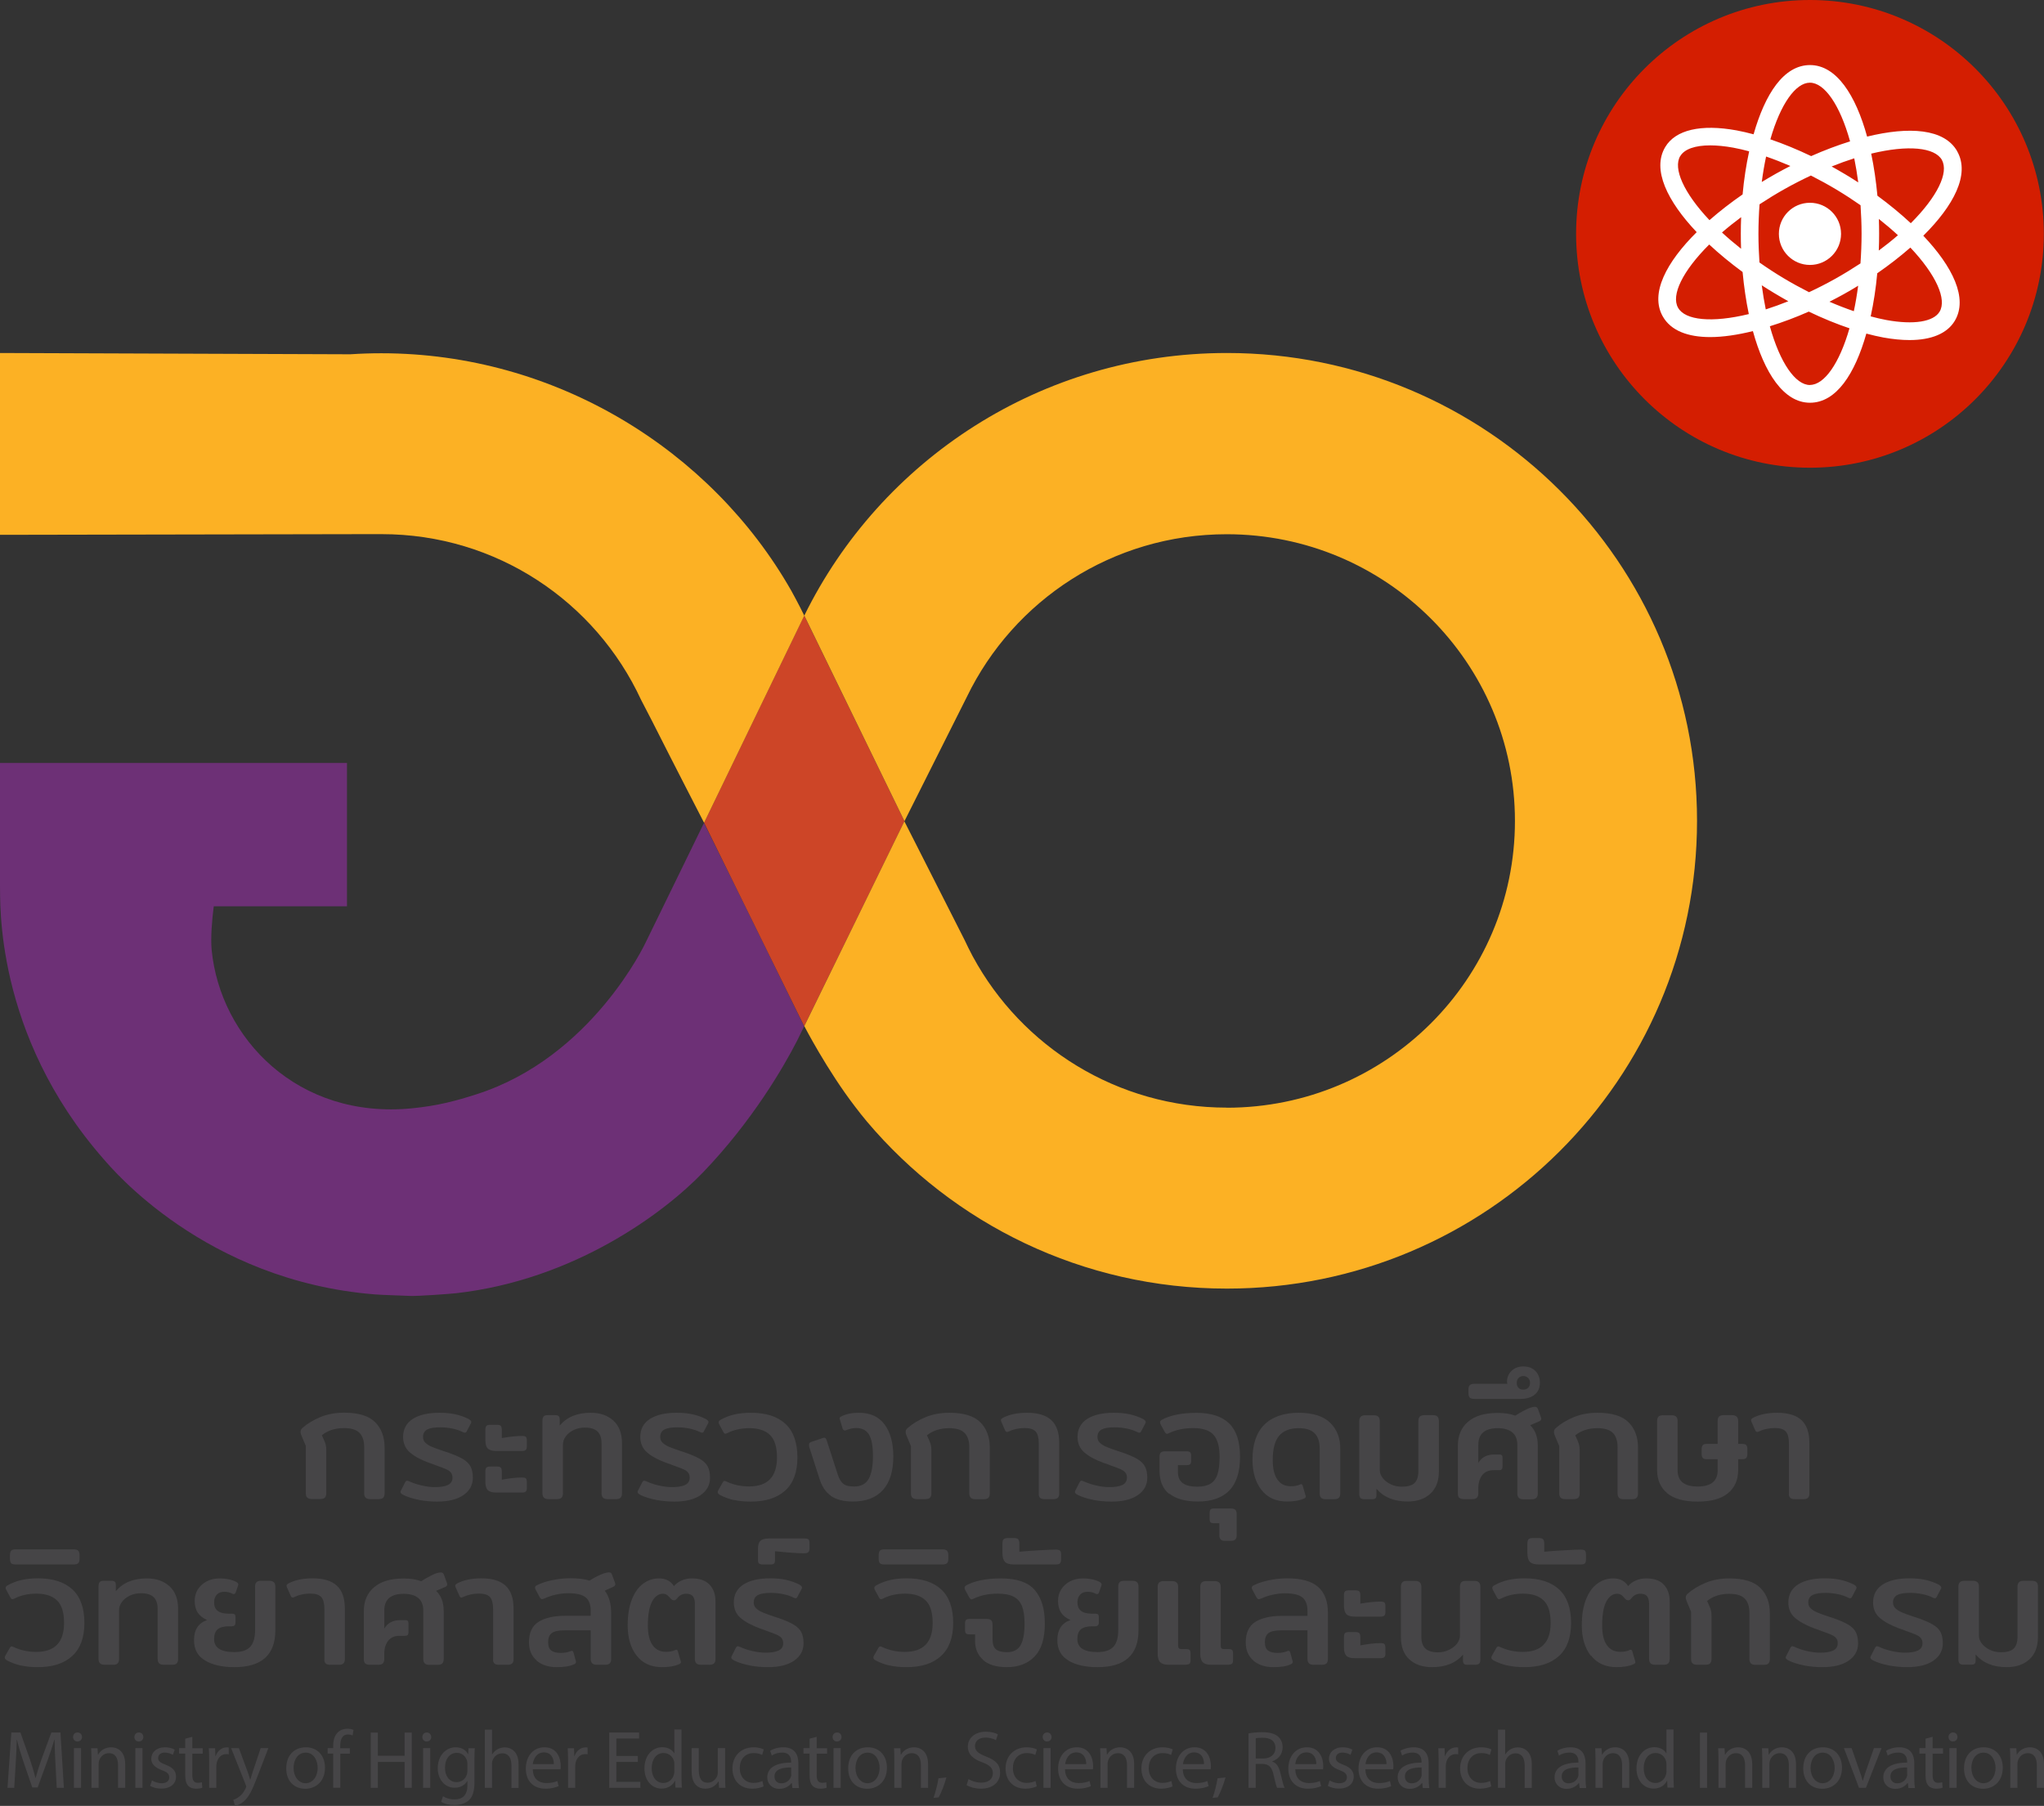 <?xml version="1.0" encoding="UTF-8"?><svg id="b" xmlns="http://www.w3.org/2000/svg" width="240" height="212.05" viewBox="0 0 240 212.05"><rect x="0" y="0" width="240" height="212.05" fill="#333333" stroke="none"/><defs><style>.d{fill:#cd4527;}.e{fill:#fcb124;}.f{fill:#fff;}.g{fill:#6d3076;}.h{fill:#464547;}.i{fill:#d41e01;}</style></defs><g id="c"><path class="h" d="M36.08,175.86c-.11-.11-.17-.28-.17-.51v-5.56l-.47-1.11c-.1-.22-.15-.41-.15-.56s.07-.3.2-.43c.6-.53,1.32-.96,2.14-1.3.83-.34,1.75-.51,2.78-.51,1.68,0,2.89.37,3.63,1.11s1.12,1.73,1.12,2.99v5.37c0,.23-.06.39-.16.51-.11.11-.29.17-.55.17h-.98c-.25,0-.43-.06-.54-.17-.11-.11-.17-.28-.17-.51v-5.43c0-.75-.19-1.31-.56-1.68s-.98-.55-1.8-.55c-1.05,0-1.92.28-2.61.84l.26.58c.1.21.17.4.2.56.04.16.06.37.06.62v5.05c0,.23-.06.39-.16.51-.11.11-.29.17-.55.17h-.98c-.25,0-.43-.06-.54-.17M49.17,176.12c.69.13,1.4.2,2.14.2,1.33,0,2.36-.25,3.1-.76.74-.51,1.11-1.19,1.11-2.04,0-.53-.09-.96-.26-1.3-.17-.34-.47-.63-.89-.89-.42-.25-1.02-.51-1.79-.78-.18-.06-.33-.11-.47-.15-.64-.21-1.11-.39-1.42-.52-.31-.13-.55-.29-.74-.47-.19-.18-.28-.41-.28-.68,0-.41.17-.7.5-.88.33-.17.83-.25,1.51-.25.5,0,.99.05,1.46.15.47.1.87.24,1.21.41.09.05.17.07.24.07.1,0,.18-.07.24-.22l.43-.81c.05-.09.08-.16.08-.22,0-.12-.11-.24-.32-.36-.5-.25-1.02-.43-1.56-.55-.54-.12-1.16-.18-1.86-.18-1.33,0-2.37.24-3.13.72-.75.48-1.14,1.19-1.14,2.11,0,.75.26,1.35.78,1.81.52.46,1.28.88,2.3,1.25.31.1.57.19.77.28.56.2.97.35,1.21.46s.43.23.55.39c.12.15.19.35.19.6,0,.4-.18.68-.54.86-.36.17-.87.25-1.53.25-.5,0-1.03-.07-1.58-.2s-1.03-.29-1.42-.48c-.15-.05-.24-.08-.26-.08-.08,0-.15.06-.23.19l-.49.96c-.04.07-.06.14-.06.19,0,.11.11.22.34.34.51.25,1.12.44,1.8.57M57.27,170.08c.19.2.53.3,1.03.3h2.96c.23,0,.39-.04.47-.12.09-.08.13-.22.13-.42v-.67c0-.23-.04-.37-.11-.45-.08-.07-.23-.11-.47-.11-.6,0-1.39.08-2.36.25v-.92c0-.25-.04-.42-.12-.51-.08-.09-.24-.13-.48-.13h-.73c-.24,0-.4.04-.48.13-.08.09-.12.25-.12.49v1.2c0,.45.1.78.29.98M57.27,174.97c.19.19.53.29,1.03.29h2.96c.23,0,.39-.04.47-.12.09-.08.13-.22.13-.4v-.67c0-.24-.04-.4-.11-.47-.08-.08-.23-.11-.47-.11-.66,0-1.45.09-2.36.26v-.92c0-.25-.04-.42-.12-.5-.08-.09-.24-.13-.48-.13h-.73c-.24,0-.4.05-.48.13-.08.09-.12.25-.12.49v1.18c0,.46.1.79.29.99M63.87,175.86c.11.11.29.17.54.17h.98c.26,0,.45-.06.55-.17.1-.11.16-.28.16-.51v-5.75c0-.32.11-.64.34-.95.22-.3.53-.55.93-.74.39-.19.83-.28,1.3-.28.67,0,1.16.15,1.48.45.32.3.48.77.48,1.41v5.86c0,.23.06.39.17.51.11.11.29.17.54.17h1c.25,0,.43-.06.53-.17.11-.11.16-.28.16-.51v-5.89c0-1.15-.33-2.03-1.01-2.65-.67-.61-1.55-.92-2.66-.92-1.59,0-2.8.5-3.64,1.5v-.75c0-.16-.04-.28-.12-.36-.08-.07-.21-.11-.39-.11h-.94c-.21,0-.36.05-.45.16-.09.11-.13.27-.13.48v8.54c0,.23.06.39.17.51M77.03,176.12c.69.13,1.4.2,2.14.2,1.32,0,2.36-.25,3.09-.76.74-.51,1.11-1.19,1.11-2.04,0-.53-.09-.96-.26-1.3-.17-.34-.47-.63-.89-.89-.42-.25-1.02-.51-1.79-.78-.18-.06-.33-.11-.47-.15-.63-.21-1.11-.39-1.42-.52-.3-.13-.55-.29-.74-.47-.18-.18-.28-.41-.28-.68,0-.41.17-.7.5-.88.33-.17.83-.25,1.51-.25.5,0,.99.05,1.46.15.47.1.87.24,1.21.41.09.05.17.07.24.07.1,0,.18-.07.24-.22l.43-.81c.05-.09.08-.16.08-.22,0-.12-.11-.24-.32-.36-.5-.25-1.02-.43-1.56-.55-.54-.12-1.16-.18-1.86-.18-1.33,0-2.37.24-3.13.72-.75.48-1.14,1.19-1.14,2.11,0,.75.26,1.35.78,1.81.52.46,1.28.88,2.3,1.25.31.1.57.19.77.28.56.2.97.35,1.21.46.24.11.43.23.55.39.13.15.19.35.19.6,0,.4-.18.68-.54.86-.36.17-.87.25-1.53.25-.5,0-1.03-.07-1.59-.2s-1.03-.29-1.42-.48c-.15-.05-.24-.08-.26-.08-.08,0-.15.06-.23.19l-.49.96c-.04.07-.06.14-.06.19,0,.11.12.22.34.34.51.25,1.12.44,1.8.57M86.16,176.12c.57.13,1.24.2,1.99.2,1.75,0,3.1-.43,4.06-1.31.95-.87,1.42-2.16,1.42-3.88s-.46-3.06-1.4-3.93c-.93-.87-2.28-1.31-4.06-1.31-.73,0-1.37.07-1.94.2-.56.13-1.1.33-1.59.61-.18.09-.26.19-.26.32,0,.07.03.16.07.24l.47.86c.07.15.16.23.24.23.06,0,.16-.03.28-.09.73-.37,1.58-.56,2.56-.56,1.06,0,1.87.27,2.41.8.55.53.82,1.41.82,2.64,0,2.27-1.09,3.4-3.27,3.4-.94,0-1.82-.18-2.63-.56-.13-.06-.22-.09-.26-.09-.08,0-.16.08-.24.23l-.49.86c-.05.09-.07.16-.07.23,0,.12.09.24.28.34.5.26,1.04.46,1.61.59M97.57,175.66c.62.43,1.48.65,2.58.65,1.54,0,2.71-.45,3.52-1.35.81-.9,1.22-2.22,1.22-3.94,0-1.58-.34-2.83-1.02-3.75-.68-.92-1.68-1.38-3.01-1.38-.84,0-1.53.14-2.08.43-.14.06-.2.14-.2.22l.04.15.31,1.04c.05.16.14.24.26.24.04,0,.1-.01.17-.04.41-.16.79-.25,1.15-.25.71,0,1.22.26,1.53.78.31.52.46,1.36.46,2.52s-.17,2.11-.52,2.7c-.34.58-.91.87-1.7.87-.58,0-1-.1-1.26-.32-.26-.21-.48-.56-.64-1.05l-1.26-3.89c-.05-.17-.1-.3-.15-.37-.05-.07-.12-.1-.2-.1-.05,0-.13.02-.23.06l-1.27.43c-.19.05-.28.16-.28.34,0,.07.01.18.05.32l1.17,3.64c.29.93.74,1.61,1.37,2.04M107.13,175.86c.11.11.29.17.54.17h.98c.26,0,.45-.06.55-.17.11-.11.16-.28.16-.51v-5.05c0-.25-.02-.45-.06-.62-.04-.16-.11-.35-.2-.56l-.26-.58c.69-.56,1.56-.84,2.61-.84.83,0,1.43.18,1.8.55.37.37.56.93.56,1.68v5.43c0,.23.06.39.17.51.11.11.3.17.55.17h.98c.26,0,.45-.06.55-.17.1-.11.16-.28.16-.51v-5.37c0-1.25-.38-2.25-1.12-2.99-.74-.74-1.96-1.11-3.63-1.11-1.03,0-1.95.17-2.78.51-.82.34-1.54.77-2.14,1.3-.14.13-.21.27-.21.43s.05.34.15.56l.47,1.11v5.56c0,.23.06.39.17.51M121.96,175.41c0,.41.21.62.64.62h1.11c.44,0,.66-.2.66-.62v-5.99c0-1.2-.31-2.09-.93-2.67-.62-.57-1.57-.86-2.84-.86-1.14,0-2.08.2-2.82.58-.18.1-.26.19-.26.28,0,.01.01.07.04.17l.45,1.02c.06.14.14.2.23.2.08,0,.16-.02.24-.07.22-.11.51-.21.84-.28.34-.07.66-.11.98-.11.63,0,1.06.14,1.31.42.24.28.36.74.36,1.4v5.91M128.36,176.12c.69.13,1.4.2,2.14.2,1.33,0,2.36-.25,3.1-.76.74-.51,1.11-1.19,1.11-2.04,0-.53-.09-.96-.26-1.3-.17-.34-.47-.63-.89-.89-.42-.25-1.02-.51-1.79-.78-.18-.06-.33-.11-.47-.15-.64-.21-1.11-.39-1.42-.52-.31-.13-.55-.29-.74-.47-.19-.18-.28-.41-.28-.68,0-.41.17-.7.5-.88.33-.17.83-.25,1.51-.25.5,0,.99.05,1.46.15.47.1.87.24,1.21.41.09.05.17.07.24.07.1,0,.18-.07.24-.22l.43-.81c.05-.09.08-.16.08-.22,0-.12-.11-.24-.32-.36-.5-.25-1.02-.43-1.56-.55-.54-.12-1.16-.18-1.86-.18-1.33,0-2.37.24-3.13.72-.75.48-1.14,1.19-1.14,2.11,0,.75.26,1.35.78,1.81.52.46,1.28.88,2.3,1.25.31.1.57.19.77.28.56.2.97.35,1.21.46s.43.23.55.39c.13.15.19.35.19.6,0,.4-.18.68-.54.86-.36.17-.87.25-1.53.25-.5,0-1.03-.07-1.58-.2s-1.03-.29-1.42-.48c-.15-.05-.24-.08-.26-.08-.08,0-.15.06-.23.19l-.49.96c-.04.07-.06.14-.06.19,0,.11.11.22.34.34.51.25,1.12.44,1.8.57M137.31,175.39c.76.61,1.88.92,3.37.92,1.59,0,2.81-.43,3.65-1.28.84-.86,1.27-2.18,1.27-3.97s-.42-3.08-1.27-3.91c-.84-.83-2.12-1.25-3.84-1.25s-3.06.27-4.07.81c-.14.09-.21.18-.21.28,0,.09.03.18.07.27l.47.86c.09.16.18.24.28.24.05,0,.14-.03.26-.09.81-.39,1.75-.58,2.82-.58,1.13,0,1.92.27,2.39.8.47.53.7,1.4.7,2.58,0,.86-.08,1.55-.25,2.05-.16.5-.44.87-.82,1.1-.38.23-.9.35-1.55.35-1.52,0-2.27-.56-2.27-1.69v-.84h1.03c.2,0,.34-.04.41-.12.08-.08.11-.22.11-.4v-.58c0-.19-.04-.32-.11-.4-.07-.08-.2-.12-.39-.12h-2.59c-.23,0-.39.05-.48.15-.09.1-.14.25-.14.45v1.69c0,1.2.38,2.11,1.14,2.72M143.33,180.77c.1.11.28.16.52.16h.66c.25,0,.43-.05.54-.16.11-.1.16-.28.16-.51v-2.46c0-.24-.05-.41-.16-.51-.11-.11-.28-.16-.54-.16h-1.99c-.19,0-.32.04-.39.12-.07.08-.1.21-.1.4v.69c0,.2.04.34.1.41.07.07.2.11.4.11h.64v1.39c0,.24.05.41.15.51M148.12,174.95c.7.91,1.7,1.36,3,1.36.8,0,1.46-.11,1.97-.34.15-.06.23-.14.23-.22,0-.05,0-.09-.02-.13l-.32-1.09c-.04-.17-.11-.26-.2-.26-.04,0-.1.02-.17.06-.26.12-.61.19-1.05.19-.68,0-1.2-.26-1.57-.79-.37-.52-.55-1.29-.55-2.31,0-1.29.25-2.23.75-2.83.5-.59,1.27-.89,2.29-.89.87,0,1.51.2,1.89.61.39.4.58.99.58,1.75v5.3c0,.22.05.39.17.51.11.11.29.17.54.17h1c.26,0,.45-.06.55-.17.11-.11.16-.28.16-.51v-5.28c0-1.24-.4-2.25-1.19-3.02-.79-.77-2.03-1.17-3.71-1.17s-3.09.47-4.02,1.4c-.93.93-1.39,2.3-1.39,4.1,0,1.46.35,2.65,1.05,3.56M161.64,174.83c.85.99,2.06,1.48,3.64,1.48,1.1,0,1.99-.3,2.66-.91.67-.61,1.01-1.49,1.01-2.64v-5.89c0-.24-.06-.41-.16-.53-.11-.11-.29-.17-.54-.17h-1c-.25,0-.43.06-.54.17-.12.11-.17.29-.17.53v5.86c0,.65-.15,1.12-.45,1.41-.3.29-.8.43-1.5.43-.46,0-.9-.09-1.29-.28-.39-.19-.71-.43-.94-.73-.23-.3-.35-.61-.35-.94v-5.74c0-.24-.05-.41-.17-.53-.11-.11-.29-.17-.55-.17h-.98c-.25,0-.43.06-.54.17-.11.11-.17.29-.17.53v8.54c0,.21.04.37.13.47.09.1.24.15.45.15h.94c.17,0,.3-.03.38-.1.08-.07.12-.19.12-.35v-.75M171.34,175.86c.1.11.28.17.53.17h1c.26,0,.45-.06.55-.17.1-.11.16-.28.16-.51v-.62c0-.62.16-1.13.46-1.52.31-.39.75-.58,1.34-.58h.64c.14,0,.24-.03.3-.1.06-.06.1-.17.1-.34v-1.03c0-.14-.03-.23-.09-.29-.05-.06-.15-.08-.29-.08h-.6c-.84,0-1.46.32-1.86.98v-2.1c0-1.32.76-1.97,2.29-1.97.75,0,1.32.17,1.71.5s.58.82.58,1.48v5.69c0,.23.06.39.17.51.11.11.29.17.54.17h.96c.26,0,.45-.06.56-.17.11-.11.17-.28.17-.51v-5.65c0-.99-.29-1.78-.89-2.37l1.05-.45c.16-.07.25-.17.25-.3,0-.07-.01-.14-.04-.19l-.35-.96c-.07-.17-.18-.26-.36-.26-.12,0-.27.03-.43.08-.2.05-.48.17-.84.36-.36.19-.71.39-1.03.6-.55-.21-1.23-.32-2.05-.32-1.53,0-2.69.34-3.49,1.03-.8.68-1.2,1.61-1.2,2.79v5.65c0,.23.05.39.16.51M172.56,164.11c.1.1.28.15.55.15h5.46c.67,0,1.22-.17,1.63-.5.4-.33.61-.79.61-1.38s-.18-1.03-.52-1.39c-.35-.36-.83-.54-1.43-.54-.55,0-1.01.17-1.37.51-.36.34-.54.76-.54,1.25,0,.09.01.18.04.28h-3.87c-.26,0-.44.05-.55.16-.1.11-.15.28-.15.52v.39c0,.26.05.44.15.54M179.44,162.95c-.14.14-.34.22-.59.22-.24,0-.42-.07-.56-.22-.14-.14-.2-.33-.2-.57s.07-.43.22-.58c.15-.15.33-.22.54-.22.24,0,.43.08.58.22.15.15.22.34.22.58s-.07.43-.21.57M183.25,175.86c.11.11.29.17.54.17h.98c.26,0,.45-.06.55-.17.11-.11.16-.28.16-.51v-5.05c0-.25-.02-.45-.06-.62-.04-.16-.11-.35-.2-.56l-.26-.58c.69-.56,1.56-.84,2.61-.84.82,0,1.43.18,1.8.55.37.37.56.93.56,1.68v5.43c0,.23.06.39.17.51.11.11.29.17.54.17h.98c.26,0,.45-.06.55-.17.11-.11.16-.28.16-.51v-5.37c0-1.25-.37-2.25-1.12-2.99-.74-.74-1.96-1.11-3.63-1.11-1.03,0-1.95.17-2.78.51-.83.34-1.54.77-2.14,1.3-.14.13-.2.27-.2.43s.05.34.15.56l.47,1.11v5.56c0,.23.06.39.17.51M195.76,175.34c.79.65,1.98.98,3.56.98s2.77-.32,3.57-.98c.8-.65,1.2-1.56,1.2-2.74v-1.26h.52c.2,0,.35-.05.43-.15.09-.1.13-.27.13-.51v-.49c0-.23-.04-.39-.12-.49-.08-.1-.22-.15-.42-.15h-.54v-2.69c0-.46-.24-.69-.73-.69h-.98c-.25,0-.43.06-.54.17-.11.11-.16.29-.16.52v2.69h-1.32c-.2,0-.35.05-.43.15-.09.1-.13.26-.13.49v.49c0,.24.04.41.13.51.09.1.23.15.43.15h1.32v1.31c0,1.27-.79,1.9-2.35,1.9s-2.35-.63-2.35-1.9v-5.78c0-.24-.05-.41-.17-.52-.11-.11-.29-.17-.55-.17h-.99c-.25,0-.43.06-.54.17-.1.11-.16.29-.16.52v5.72c0,1.18.4,2.09,1.19,2.74M210.04,175.41c0,.41.21.62.64.62h1.11c.44,0,.66-.2.66-.62v-5.99c0-1.2-.31-2.09-.93-2.67-.62-.57-1.57-.86-2.84-.86-1.14,0-2.08.2-2.82.58-.18.1-.26.19-.26.28,0,.01.01.07.04.17l.45,1.02c.06.14.14.2.23.2.08,0,.16-.02.24-.07.23-.11.51-.21.84-.28.34-.07.66-.11.98-.11.63,0,1.06.14,1.31.42.24.28.36.74.36,1.4v5.91M2.44,195.56c.58.13,1.24.2,1.99.2,1.75,0,3.1-.43,4.05-1.31.95-.87,1.43-2.16,1.43-3.88s-.46-3.06-1.4-3.93c-.93-.87-2.29-1.31-4.06-1.31-.72,0-1.37.07-1.94.2-.56.13-1.09.33-1.59.61-.18.09-.26.19-.26.32,0,.07.03.16.08.24l.47.86c.07.15.16.22.24.22.06,0,.16-.03.28-.09.72-.37,1.58-.56,2.56-.56,1.06,0,1.86.27,2.41.8.55.53.82,1.41.82,2.64,0,2.27-1.09,3.4-3.27,3.4-.94,0-1.82-.19-2.63-.56-.12-.06-.21-.09-.26-.09-.08,0-.16.08-.24.23l-.49.86c-.05.09-.07.16-.07.23,0,.12.09.24.28.34.5.26,1.04.46,1.61.59M1.3,183.55c.09.1.26.15.51.15h6.85c.25,0,.43-.05.53-.15.1-.1.15-.27.15-.51v-.43c0-.24-.05-.41-.15-.52-.1-.1-.28-.16-.53-.16H1.82c-.25,0-.42.05-.51.16-.09.11-.14.28-.14.52v.43c0,.24.05.41.14.51M1.3,183.55c.09.1.26.15.51.15h6.85c.25,0,.43-.05.53-.15.1-.1.15-.27.15-.51v-.43c0-.24-.05-.41-.15-.52-.1-.1-.28-.16-.53-.16H1.82c-.25,0-.42.05-.51.16-.09.11-.14.28-.14.52v.43c0,.24.05.41.14.51M11.75,195.31c.11.11.29.17.54.17h.98c.26,0,.45-.05.55-.17.1-.11.16-.28.16-.51v-5.75c0-.32.11-.64.34-.95.22-.31.53-.55.93-.74.39-.19.83-.28,1.3-.28.67,0,1.16.15,1.48.45.32.3.48.77.48,1.41v5.86c0,.23.06.39.17.51.11.11.29.17.54.17h1c.25,0,.43-.05.53-.17.11-.11.16-.28.16-.51v-5.89c0-1.15-.33-2.03-1.01-2.65-.67-.61-1.55-.92-2.66-.92-1.59,0-2.8.5-3.64,1.5v-.75c0-.16-.04-.28-.12-.36-.08-.07-.21-.11-.39-.11h-.94c-.21,0-.36.05-.45.16-.09.11-.13.27-.13.48v8.54c0,.23.06.39.17.51M24.08,194.98c.87.52,2.02.78,3.44.78,3.21,0,4.81-1.44,4.81-4.34v-5.11c0-.24-.06-.41-.17-.52-.11-.11-.29-.17-.54-.17h-.98c-.25,0-.43.06-.53.17-.11.11-.16.29-.16.52v5.11c0,.89-.19,1.54-.57,1.95-.38.41-1,.62-1.87.62-1.58,0-2.37-.51-2.37-1.52,0-.54.14-.93.42-1.16.28-.23.73-.35,1.36-.35h.3c.29,0,.43-.15.43-.43v-.65c0-.15-.03-.25-.09-.31-.06-.06-.17-.09-.32-.09h-.39c-.57,0-1.01-.11-1.29-.33-.28-.22-.42-.55-.42-1,0-.38.11-.68.31-.9.21-.23.5-.34.88-.34s.69.08.96.23c.04.02.08.04.15.04.11,0,.19-.07.24-.21l.26-.75.04-.17c0-.11-.08-.21-.24-.3-.55-.28-1.21-.41-1.95-.41-.59,0-1.11.12-1.55.36-.44.24-.78.56-1.03.96-.24.4-.35.84-.35,1.32,0,.55.12,1.01.35,1.37.24.36.61.65,1.11.88-1.03.35-1.54,1.14-1.54,2.36,0,1.08.43,1.88,1.31,2.39M38.08,194.86c0,.41.21.62.64.62h1.11c.44,0,.66-.21.66-.62v-5.99c0-1.2-.31-2.09-.93-2.67-.62-.58-1.57-.87-2.84-.87-1.14,0-2.08.2-2.82.58-.18.1-.26.19-.26.28,0,0,.01.07.04.17l.45,1.02c.06.14.14.21.23.21.07,0,.16-.03.24-.08.22-.11.5-.21.84-.28.34-.08.66-.11.98-.11.63,0,1.06.14,1.31.42.24.28.36.74.36,1.4v5.91M42.88,195.31c.1.11.28.17.53.17h1c.26,0,.45-.05.55-.17.1-.11.16-.28.16-.51v-.62c0-.62.16-1.13.46-1.52.31-.39.75-.58,1.34-.58h.64c.14,0,.24-.03.3-.09.06-.06.1-.17.1-.34v-1.04c0-.14-.03-.23-.09-.29-.05-.06-.15-.08-.29-.08h-.6c-.84,0-1.46.33-1.86.98v-2.1c0-1.32.76-1.97,2.29-1.97.75,0,1.32.17,1.71.5.39.33.58.82.58,1.47v5.69c0,.23.06.39.17.51.11.11.29.17.54.17h.96c.26,0,.45-.05.56-.17.11-.11.17-.28.17-.51v-5.65c0-.99-.29-1.78-.89-2.36l1.05-.45c.16-.07.25-.17.25-.3,0-.08-.01-.14-.04-.19l-.35-.96c-.07-.18-.18-.26-.36-.26-.12,0-.27.02-.43.07-.2.05-.48.17-.84.36-.36.19-.71.39-1.03.6-.55-.21-1.23-.32-2.05-.32-1.53,0-2.69.34-3.49,1.03-.8.68-1.2,1.61-1.2,2.79v5.65c0,.23.05.39.16.51M57.89,194.86c0,.41.21.62.64.62h1.11c.44,0,.66-.21.66-.62v-5.99c0-1.2-.31-2.09-.93-2.67-.62-.58-1.57-.87-2.84-.87-1.14,0-2.08.2-2.82.58-.18.1-.26.19-.26.28,0,0,.01.07.04.17l.45,1.02c.06.14.14.21.23.21.07,0,.16-.03.24-.08.22-.11.51-.21.84-.28.34-.08.66-.11.98-.11.63,0,1.06.14,1.31.42.24.28.36.74.36,1.4v5.91M63.01,195c.6.5,1.38.76,2.33.76s1.6-.11,2.07-.34c.15-.06.22-.15.22-.26,0-.05,0-.09-.02-.13l-.26-.94c-.04-.16-.1-.25-.21-.25l-.15.04c-.34.14-.72.21-1.14.21-.5,0-.88-.1-1.12-.28-.25-.19-.37-.51-.37-.98,0-.51.15-.87.44-1.08.29-.21.78-.31,1.46-.31h3.1v3.36c0,.22.06.39.17.51.11.11.29.17.54.17h.98c.26,0,.45-.06.55-.17.11-.11.16-.28.16-.51v-5.39c0-1.1-.25-1.98-.75-2.63l.99-.45c.16-.08.25-.17.25-.3,0-.02-.01-.09-.04-.19l-.36-.96c-.02-.09-.06-.15-.12-.19-.05-.04-.14-.06-.25-.06l-.17.02c-.21.03-.51.12-.9.3-.39.17-.78.39-1.19.65-.62-.19-1.36-.28-2.21-.28-.75,0-1.48.08-2.19.23-.71.15-1.31.35-1.79.6-.14.07-.21.15-.21.26,0,.09.02.18.08.26l.47.88c.09.15.18.23.28.23.03,0,.12-.03.27-.08.4-.19.84-.34,1.33-.45.49-.11.99-.17,1.48-.17.98,0,1.66.17,2.05.5.39.33.58.85.58,1.57v.58h-3c-1.34,0-2.38.24-3.13.71s-1.12,1.28-1.12,2.4c0,.91.3,1.62.9,2.13M74.75,194.4c.7.91,1.7,1.36,3,1.36.8,0,1.46-.11,1.97-.34.15-.06.23-.14.23-.23,0-.05,0-.09-.02-.13l-.32-1.09c-.04-.18-.1-.26-.2-.26-.04,0-.1.02-.17.06-.26.12-.61.19-1.05.19-.67,0-1.2-.26-1.57-.79-.37-.52-.55-1.29-.55-2.31,0-1.24.16-2.17.49-2.79.33-.62.76-.93,1.3-.93.14,0,.26.03.37.09.11.06.22.15.32.26.1.11.16.18.19.21.12.14.26.21.4.21.12,0,.24-.07.35-.21.29-.38.64-.56,1.07-.56.38,0,.64.1.8.3.15.2.23.49.23.86v6.5c0,.22.05.39.17.51.11.11.29.17.54.17h1c.26,0,.44-.05.55-.17.11-.11.16-.28.16-.51v-6.76c0-.82-.23-1.48-.7-1.97-.46-.49-1.15-.73-2.06-.73-.45,0-.86.08-1.23.25s-.66.38-.89.65c-.38-.6-.96-.9-1.75-.9-.7,0-1.33.21-1.88.63-.56.42-1,1.04-1.32,1.87-.32.83-.48,1.83-.48,3.01,0,1.46.35,2.65,1.05,3.56M88,195.56c.69.13,1.4.2,2.14.2,1.33,0,2.36-.25,3.1-.76.74-.51,1.11-1.19,1.11-2.04,0-.52-.09-.96-.26-1.3-.17-.34-.47-.63-.89-.89-.42-.25-1.02-.51-1.79-.78-.18-.06-.33-.11-.47-.15-.64-.21-1.11-.38-1.42-.52-.31-.13-.55-.29-.74-.47s-.28-.41-.28-.68c0-.41.16-.7.5-.88.33-.17.83-.25,1.51-.25.5,0,.99.05,1.46.15.47.1.87.23,1.21.41.09.05.17.07.24.07.1,0,.18-.07.24-.22l.43-.81c.05-.09.08-.16.08-.22,0-.12-.11-.24-.32-.36-.5-.25-1.02-.43-1.56-.55-.54-.12-1.16-.18-1.86-.18-1.33,0-2.37.24-3.13.72-.75.48-1.14,1.19-1.14,2.11,0,.75.26,1.36.78,1.81.52.45,1.28.87,2.3,1.25.31.1.57.19.77.28.56.2.97.35,1.21.46.24.11.43.24.55.39.12.15.19.35.19.6,0,.4-.18.69-.54.86-.35.17-.87.25-1.53.25-.5,0-1.03-.07-1.58-.2-.56-.13-1.03-.29-1.42-.48-.15-.05-.24-.08-.26-.08-.08,0-.15.06-.23.19l-.48.96c-.04.07-.06.14-.06.19,0,.11.12.22.34.34.51.25,1.12.44,1.8.57M89.13,183.59c.07.07.21.11.39.11h.98c.19,0,.32-.04.39-.11.08-.08.11-.21.11-.41v-1.03c1.55.16,2.69.24,3.4.24.25,0,.42-.04.51-.13.1-.09.14-.24.14-.45v-.58c0-.23-.03-.38-.11-.46-.07-.08-.23-.12-.47-.12h-4.19c-.48,0-.81.1-1,.28-.19.19-.28.5-.28.94v1.31c0,.2.04.34.11.41M104.45,195.56c.57.13,1.24.2,1.99.2,1.75,0,3.1-.43,4.05-1.31.95-.87,1.43-2.16,1.43-3.88s-.46-3.06-1.4-3.93c-.93-.87-2.29-1.31-4.06-1.31-.73,0-1.38.07-1.94.2-.56.13-1.1.33-1.6.61-.18.09-.26.19-.26.32,0,.07.02.16.07.24l.47.86c.07.15.16.22.24.22.06,0,.15-.03.28-.09.72-.37,1.58-.56,2.56-.56,1.06,0,1.87.27,2.41.8.55.53.82,1.41.82,2.64,0,2.27-1.09,3.4-3.27,3.4-.94,0-1.81-.19-2.63-.56-.12-.06-.21-.09-.26-.09-.08,0-.16.08-.24.23l-.49.86c-.05.09-.07.16-.07.23,0,.12.09.24.28.34.5.26,1.04.46,1.61.59M103.31,183.55c.09.1.27.15.51.15h6.86c.25,0,.42-.05.52-.15.1-.1.15-.27.15-.51v-.43c0-.24-.05-.41-.15-.52-.1-.1-.27-.16-.52-.16h-6.86c-.25,0-.42.05-.51.16-.09.11-.14.28-.14.52v.43c0,.24.05.41.14.51M115.42,194.91c.62.56,1.56.85,2.8.85,1.38,0,2.46-.42,3.26-1.25.8-.83,1.2-2.12,1.2-3.86s-.39-3.01-1.17-3.93c-.77-.92-2.1-1.38-3.98-1.38-1.7,0-3.06.27-4.07.81-.14.09-.2.18-.2.28,0,.09.02.18.07.27l.47.86c.09.16.18.24.28.24.05,0,.14-.03.26-.09.81-.39,1.75-.58,2.82-.58.77,0,1.39.12,1.85.35.46.24.79.61.99,1.12.2.51.3,1.19.3,2.06,0,1.15-.16,1.99-.47,2.53-.31.54-.84.81-1.6.81-.61,0-1.05-.12-1.31-.35-.26-.23-.38-.63-.38-1.2v-1.67c0-.24-.05-.41-.15-.52-.1-.1-.28-.16-.54-.16h-2.03c-.19,0-.32.04-.4.12-.07.08-.11.21-.11.38v.79c0,.2.04.33.11.41.08.08.22.11.41.11h.66v.79c0,.9.31,1.63.94,2.2M117.98,183.38c.2.21.53.32,1.03.32h4.96c.25,0,.41-.04.49-.13.08-.09.13-.24.13-.47v-.56c0-.22-.04-.38-.13-.46-.08-.08-.24-.12-.49-.12-.43,0-1.09.03-1.98.08-.89.05-1.66.1-2.3.17v-.94c0-.26-.05-.44-.14-.53-.1-.09-.26-.14-.5-.14h-.68c-.26,0-.44.05-.53.14-.09.09-.14.27-.14.53v1.07c0,.49.1.83.29,1.05M125.43,194.98c.87.52,2.02.78,3.44.78,3.21,0,4.81-1.44,4.81-4.34v-5.11c0-.24-.06-.41-.17-.52-.11-.11-.29-.17-.54-.17h-.98c-.25,0-.43.06-.53.17-.11.11-.16.29-.16.52v5.11c0,.89-.19,1.54-.57,1.95-.38.41-1.01.62-1.87.62-1.57,0-2.36-.51-2.36-1.52,0-.54.14-.93.42-1.16.28-.23.74-.35,1.37-.35h.3c.29,0,.43-.15.43-.43v-.65c0-.15-.03-.25-.09-.31-.07-.06-.17-.09-.32-.09h-.39c-.58,0-1.01-.11-1.29-.33-.28-.22-.42-.55-.42-1,0-.38.11-.68.31-.9.21-.23.5-.34.88-.34s.69.08.96.23c.04.02.09.04.15.04.11,0,.2-.07.24-.21l.26-.75.04-.17c0-.11-.08-.21-.24-.3-.55-.28-1.2-.41-1.95-.41-.59,0-1.11.12-1.55.36-.44.24-.78.56-1.03.96-.24.4-.35.84-.35,1.32,0,.55.12,1.01.35,1.37.24.36.61.65,1.11.88-1.03.35-1.54,1.14-1.54,2.36,0,1.08.43,1.88,1.31,2.39M136.21,195.16c.2.21.52.32.99.32h1.88c.28,0,.46-.04.56-.1.1-.07.15-.21.15-.42v-.82c0-.19-.04-.32-.11-.39-.07-.08-.21-.11-.41-.11h-.51c-.17,0-.29-.03-.35-.1-.05-.07-.08-.2-.08-.38v-6.82c0-.25-.06-.43-.19-.53-.12-.11-.32-.16-.6-.16h-.84c-.27,0-.47.05-.59.16-.12.11-.18.28-.18.53v7.87c0,.44.1.76.29.98M141.21,195.16c.19.21.52.32.99.32h1.87c.28,0,.46-.04.56-.1.1-.07.15-.21.15-.42v-.82c0-.19-.03-.32-.11-.39-.07-.08-.21-.11-.41-.11h-.5c-.18,0-.29-.03-.35-.1-.05-.07-.08-.2-.08-.38v-6.82c0-.25-.06-.43-.19-.53-.13-.11-.32-.16-.6-.16h-.84c-.27,0-.47.05-.59.16-.12.11-.18.28-.18.53v7.87c0,.44.1.76.29.98M147.17,195c.6.5,1.38.76,2.33.76s1.6-.11,2.06-.34c.15-.06.23-.15.23-.26,0-.05,0-.09-.02-.13l-.26-.94c-.04-.16-.1-.25-.21-.25l-.15.04c-.34.14-.72.21-1.14.21-.5,0-.88-.1-1.12-.28-.25-.19-.37-.51-.37-.98,0-.51.15-.87.44-1.08.29-.21.78-.31,1.46-.31h3.1v3.36c0,.22.06.39.17.51.11.11.29.17.54.17h.98c.26,0,.45-.06.55-.17.11-.11.16-.28.16-.51v-5.39c0-1.38-.38-2.4-1.15-3.07-.76-.67-1.97-1.01-3.61-1.01-.75,0-1.48.08-2.18.23-.71.15-1.31.35-1.79.6-.14.07-.21.15-.21.26,0,.09.02.18.08.26l.47.88c.1.15.19.23.28.23.03,0,.12-.03.27-.08.4-.19.84-.34,1.33-.45.49-.11.99-.17,1.48-.17.98,0,1.66.17,2.05.5.39.33.58.85.58,1.57v.58h-3c-1.34,0-2.38.24-3.13.71-.74.47-1.12,1.28-1.12,2.4,0,.91.3,1.62.9,2.13M158.07,189.53c.2.2.53.3,1.03.3h2.97c.23,0,.38-.04.47-.12.09-.08.13-.22.13-.42v-.67c0-.23-.04-.38-.11-.45-.08-.07-.23-.11-.47-.11-.6,0-1.39.08-2.36.24v-.92c0-.25-.04-.42-.12-.51-.08-.09-.24-.13-.48-.13h-.73c-.24,0-.4.04-.48.13-.08.09-.12.25-.12.49v1.2c0,.45.1.77.29.98M158.07,194.42c.2.2.53.29,1.03.29h2.97c.23,0,.38-.04.47-.12.09-.08.13-.22.13-.4v-.67c0-.24-.04-.4-.11-.47-.08-.08-.23-.11-.47-.11-.66,0-1.45.09-2.36.26v-.92c0-.25-.04-.42-.12-.51-.08-.09-.24-.13-.48-.13h-.73c-.24,0-.4.04-.48.13-.08.09-.12.25-.12.49v1.18c0,.46.1.79.29.99M165.49,194.85c.66.61,1.55.91,2.65.91,1.6,0,2.82-.49,3.64-1.48v.75c.01.16.06.28.13.35.07.07.2.1.39.1h.92c.23,0,.38-.05.47-.15.09-.1.13-.26.13-.47v-8.54c0-.24-.06-.41-.17-.52-.11-.11-.29-.17-.54-.17h-1c-.25,0-.43.06-.53.17-.1.11-.16.29-.16.52v5.75c0,.33-.12.64-.35.94-.24.3-.56.54-.96.73-.4.19-.82.28-1.28.28-.65,0-1.14-.15-1.46-.44-.32-.3-.48-.76-.48-1.4v-5.86c0-.46-.24-.69-.73-.69h-.98c-.25,0-.43.06-.53.17-.11.11-.16.29-.16.52v5.9c0,1.15.33,2.03,1,2.64M177,195.56c.57.13,1.24.2,1.99.2,1.75,0,3.1-.43,4.06-1.31.95-.87,1.42-2.16,1.42-3.88s-.46-3.06-1.4-3.93c-.93-.87-2.28-1.31-4.06-1.31-.73,0-1.37.07-1.94.2-.56.13-1.1.33-1.59.61-.18.09-.26.19-.26.32,0,.07.03.16.07.24l.47.86c.07.15.16.22.24.22.06,0,.16-.03.28-.09.73-.37,1.58-.56,2.56-.56,1.06,0,1.87.27,2.41.8.55.53.82,1.41.82,2.64,0,2.27-1.09,3.4-3.27,3.4-.94,0-1.82-.19-2.63-.56-.13-.06-.22-.09-.26-.09-.08,0-.16.08-.24.23l-.49.86c-.05.09-.07.16-.07.23,0,.12.09.24.28.34.5.26,1.04.46,1.61.59M179.62,183.38c.2.21.53.32,1.03.32h4.95c.25,0,.42-.04.5-.13.08-.09.12-.24.12-.47v-.56c0-.22-.04-.38-.12-.46-.08-.08-.25-.12-.5-.12-.42,0-1.09.03-1.98.08-.89.05-1.66.1-2.3.17v-.94c0-.26-.05-.44-.14-.53-.1-.09-.26-.14-.5-.14h-.67c-.26,0-.44.05-.53.14-.09.09-.14.27-.14.53v1.07c0,.49.09.83.29,1.05M186.82,194.4c.7.91,1.7,1.36,3,1.36.8,0,1.46-.11,1.97-.34.15-.06.23-.14.23-.23,0-.05,0-.09-.02-.13l-.32-1.09c-.04-.18-.11-.26-.21-.26-.04,0-.09.02-.17.06-.26.12-.61.19-1.06.19-.67,0-1.2-.26-1.57-.79-.37-.52-.55-1.29-.55-2.31,0-1.24.16-2.17.48-2.79.33-.62.76-.93,1.3-.93.14,0,.26.03.38.09.11.06.22.15.32.26.1.11.16.18.18.21.13.14.26.21.4.21.12,0,.24-.07.35-.21.29-.38.64-.56,1.07-.56.38,0,.64.1.8.3.15.2.23.49.23.86v6.5c0,.22.06.39.17.51.11.11.29.17.54.17h1c.26,0,.44-.05.55-.17.1-.11.16-.28.16-.51v-6.76c0-.82-.23-1.48-.69-1.97-.46-.49-1.15-.73-2.07-.73-.45,0-.86.08-1.23.25-.37.16-.66.38-.89.65-.38-.6-.96-.9-1.75-.9-.7,0-1.33.21-1.89.63-.56.42-1,1.04-1.32,1.87-.32.83-.48,1.83-.48,3.01,0,1.46.35,2.65,1.05,3.56M198.73,195.31c.11.11.29.17.54.17h.98c.26,0,.45-.05.55-.17.1-.11.16-.28.16-.51v-5.05c0-.25-.02-.46-.06-.62-.03-.16-.1-.35-.2-.56l-.26-.58c.69-.56,1.56-.84,2.61-.84.82,0,1.43.18,1.8.55s.56.93.56,1.68v5.43c0,.23.06.39.17.51.11.11.29.17.54.17h.98c.26,0,.45-.05.55-.17.1-.11.16-.28.16-.51v-5.37c0-1.25-.37-2.25-1.12-2.99-.74-.74-1.95-1.11-3.63-1.11-1.03,0-1.95.17-2.78.51-.82.34-1.54.77-2.14,1.3-.14.13-.2.27-.2.43,0,.15.05.34.15.56l.47,1.11v5.56c0,.23.06.39.17.51M211.82,195.56c.69.13,1.4.2,2.14.2,1.33,0,2.36-.25,3.1-.76.74-.51,1.11-1.19,1.11-2.04,0-.52-.09-.96-.26-1.3-.17-.34-.47-.63-.89-.89-.42-.25-1.02-.51-1.79-.78-.18-.06-.33-.11-.47-.15-.64-.21-1.11-.38-1.42-.52-.31-.13-.55-.29-.74-.47-.19-.18-.28-.41-.28-.68,0-.41.17-.7.5-.88.33-.17.83-.25,1.51-.25.5,0,.99.05,1.46.15.47.1.87.23,1.21.41.09.05.17.07.24.07.1,0,.18-.07.24-.22l.43-.81c.05-.09.08-.16.08-.22,0-.12-.11-.24-.32-.36-.5-.25-1.02-.43-1.56-.55-.54-.12-1.16-.18-1.86-.18-1.33,0-2.37.24-3.13.72-.75.48-1.14,1.19-1.14,2.11,0,.75.26,1.36.78,1.81.52.45,1.28.87,2.3,1.25.31.1.57.19.77.28.56.2.97.35,1.21.46.24.11.43.24.55.39.13.15.19.35.19.6,0,.4-.18.69-.54.86-.36.17-.86.25-1.53.25-.5,0-1.03-.07-1.58-.2-.56-.13-1.03-.29-1.42-.48-.15-.05-.24-.08-.26-.08-.08,0-.15.06-.23.19l-.49.96c-.04.07-.06.14-.06.19,0,.11.11.22.34.34.51.25,1.12.44,1.8.57M221.77,195.56c.69.13,1.4.2,2.14.2,1.33,0,2.36-.25,3.1-.76.74-.51,1.11-1.19,1.11-2.04,0-.52-.09-.96-.26-1.3-.17-.34-.47-.63-.89-.89-.42-.25-1.02-.51-1.79-.78-.18-.06-.33-.11-.47-.15-.63-.21-1.11-.38-1.42-.52-.3-.13-.55-.29-.74-.47-.18-.18-.28-.41-.28-.68,0-.41.17-.7.5-.88.33-.17.83-.25,1.51-.25.5,0,.99.05,1.46.15.47.1.87.23,1.21.41.09.05.17.07.24.07.1,0,.18-.07.24-.22l.43-.81c.05-.09.08-.16.08-.22,0-.12-.11-.24-.32-.36-.5-.25-1.02-.43-1.56-.55-.54-.12-1.16-.18-1.86-.18-1.33,0-2.37.24-3.13.72-.75.48-1.14,1.19-1.14,2.11,0,.75.26,1.36.78,1.81.52.45,1.28.87,2.3,1.25.31.1.57.19.77.28.56.2.97.35,1.21.46.24.11.43.24.55.39.13.15.19.35.19.6,0,.4-.18.69-.54.86-.36.17-.86.25-1.53.25-.5,0-1.03-.07-1.59-.2-.56-.13-1.03-.29-1.42-.48-.15-.05-.24-.08-.26-.08-.08,0-.15.06-.23.19l-.49.96c-.04.07-.06.14-.06.19,0,.11.12.22.34.34.51.25,1.12.44,1.8.57M231.98,194.28c.85.99,2.06,1.48,3.64,1.48,1.1,0,1.99-.3,2.66-.91.67-.61,1.01-1.49,1.01-2.64v-5.9c0-.24-.05-.41-.16-.52s-.28-.17-.53-.17h-1c-.25,0-.43.06-.54.17s-.17.29-.17.52v5.86c0,.65-.15,1.12-.45,1.41-.3.29-.8.43-1.5.43-.46,0-.9-.09-1.29-.28-.39-.19-.7-.43-.94-.73-.24-.3-.35-.61-.35-.94v-5.75c0-.24-.05-.41-.17-.52s-.29-.17-.55-.17h-.98c-.25,0-.43.06-.54.17s-.17.29-.17.52v8.54c0,.21.04.37.13.47.09.1.24.15.45.15h.94c.17,0,.3-.03.38-.1.08-.07.12-.18.12-.35v-.75M6.68,209.93h.82l-.4-6.49h-1.07l-1.16,3.14c-.29.81-.51,1.53-.68,2.18h-.03c-.17-.67-.38-1.39-.65-2.18l-1.11-3.14h-1.07l-.45,6.49h.79l.17-2.79c.06-.97.11-2.05.13-2.86h.02c.18.77.43,1.6.74,2.52l1.06,3.09h.63l1.15-3.15c.32-.88.59-1.7.81-2.46h.03c0,.8.05,1.9.1,2.8l.15,2.85ZM9.63,203.96c0-.29-.21-.53-.53-.53s-.52.24-.52.53.21.53.51.53c.33,0,.54-.24.54-.53M8.68,209.93h.84v-4.66h-.84v4.66ZM10.74,209.93h.84v-2.81c0-.14.02-.29.06-.39.15-.47.58-.87,1.14-.87.79,0,1.08.63,1.08,1.38v2.69h.84v-2.78c0-1.6-1-1.98-1.64-1.98-.77,0-1.31.43-1.54.87h-.02l-.05-.76h-.75c.02.38.04.77.04,1.26v3.4ZM16.83,203.96c0-.29-.21-.53-.52-.53s-.53.24-.53.53c0,.29.2.53.51.53.33,0,.54-.24.54-.53M15.89,209.93h.84v-4.66h-.84v4.66ZM17.62,209.7c.33.19.8.32,1.31.32,1.1,0,1.74-.58,1.74-1.4,0-.69-.42-1.1-1.22-1.4-.61-.24-.88-.41-.88-.79,0-.35.27-.64.77-.64.44,0,.78.16.96.27l.21-.61c-.26-.16-.67-.28-1.14-.28-1,0-1.61.61-1.61,1.36,0,.56.4,1.02,1.24,1.32.62.23.87.44.87.85s-.29.69-.91.69c-.42,0-.87-.17-1.12-.33l-.21.64ZM21.75,204.15v1.12h-.72v.64h.72v2.54c0,.55.1.96.33,1.22.2.23.52.36.92.36.33,0,.59-.05.75-.11l-.04-.64c-.11.03-.27.06-.49.06-.47,0-.64-.33-.64-.91v-2.51h1.22v-.64h-1.22v-1.34l-.83.22ZM24.56,209.93h.84v-2.48c0-.14.01-.28.04-.4.11-.63.53-1.08,1.13-1.08.12,0,.2,0,.29.03v-.8c-.08-.02-.14-.02-.24-.02-.56,0-1.08.39-1.3,1.02h-.03l-.03-.92h-.74c.03.43.04.9.04,1.45v3.2ZM27.14,205.27l1.71,4.3c.05.1.06.17.06.22,0,.05-.02.11-.07.2-.19.43-.48.76-.71.94-.25.21-.53.35-.74.41l.21.71c.21-.04.62-.18,1.04-.54.58-.51.99-1.32,1.59-2.92l1.28-3.32h-.9l-.92,2.73c-.11.34-.21.69-.3.97h-.02c-.08-.28-.19-.64-.3-.95l-1.02-2.75h-.92ZM38.16,207.56c0-1.42-.9-2.39-2.24-2.39s-2.31.91-2.31,2.47.98,2.4,2.24,2.4c1.12,0,2.31-.75,2.31-2.48M34.47,207.61c0-.88.43-1.81,1.43-1.81s1.4,1,1.4,1.78c0,1.06-.61,1.81-1.42,1.81s-1.41-.77-1.41-1.79M39.96,209.93v-4.01h1.12v-.64h-1.13v-.25c0-.72.19-1.36.9-1.36.25,0,.42.05.55.11l.11-.65c-.16-.07-.42-.14-.72-.14-.39,0-.81.12-1.13.43-.39.38-.54.97-.54,1.63v.22h-.65v.64h.65v4.01h.84ZM43.53,203.44v6.49h.84v-3.04h3.14v3.04h.84v-6.49h-.84v2.72h-3.14v-2.72h-.84ZM50.63,203.96c0-.29-.21-.53-.52-.53s-.52.24-.52.53.2.53.51.53c.34,0,.54-.24.54-.53M49.68,209.93h.84v-4.66h-.84v4.66ZM55.01,205.27l-.04.7h-.02c-.2-.39-.64-.8-1.45-.8-1.08,0-2.1.89-2.1,2.47,0,1.29.82,2.28,1.98,2.28.72,0,1.23-.35,1.48-.78h.02v.52c0,1.18-.63,1.63-1.5,1.63-.58,0-1.06-.18-1.37-.37l-.21.65c.38.25.99.38,1.55.38s1.24-.14,1.7-.56c.45-.41.66-1.06.66-2.13v-2.71c0-.56.02-.95.04-1.27h-.75ZM54.88,207.94c0,.15-.02.32-.07.45-.18.54-.65.87-1.18.87-.91,0-1.38-.76-1.38-1.67,0-1.09.58-1.77,1.39-1.77.62,0,1.03.41,1.19.9.03.11.05.24.05.38v.84ZM56.93,209.93h.84v-2.81c0-.16.01-.28.06-.4.16-.46.58-.84,1.14-.84.79,0,1.08.63,1.08,1.38v2.68h.84v-2.77c0-1.61-1-1.99-1.62-1.99-.32,0-.62.09-.87.23-.26.15-.47.36-.61.6h-.02v-2.91h-.84v6.83ZM65.81,207.76c.02-.09.03-.22.03-.4,0-.86-.4-2.19-1.91-2.19-1.36,0-2.19,1.1-2.19,2.51s.86,2.35,2.29,2.35c.74,0,1.26-.16,1.56-.3l-.15-.6c-.31.13-.68.24-1.29.24-.85,0-1.58-.47-1.59-1.62h3.26ZM62.56,207.14c.07-.59.44-1.37,1.3-1.37.95,0,1.18.84,1.17,1.37h-2.47ZM66.7,209.93h.84v-2.48c0-.14.01-.28.03-.4.12-.63.54-1.08,1.14-1.08.11,0,.2,0,.28.03v-.8c-.08-.02-.14-.02-.23-.02-.57,0-1.08.39-1.3,1.02h-.03l-.03-.92h-.74c.02.43.04.9.04,1.45v3.2ZM74.89,206.19h-2.52v-2.05h2.67v-.7h-3.51v6.49h3.66v-.7h-2.82v-2.34h2.52v-.69ZM79.18,203.09v2.78h-.02c-.2-.37-.69-.71-1.4-.71-1.14,0-2.1.95-2.09,2.5,0,1.41.87,2.36,2,2.36.76,0,1.32-.39,1.58-.91h.02l.04.8h.75c-.02-.32-.04-.79-.04-1.2v-5.63h-.84ZM79.18,207.98c0,.13-.01.25-.04.36-.16.63-.67,1.02-1.24,1.02-.91,0-1.38-.79-1.38-1.73,0-1.02.52-1.79,1.4-1.79.63,0,1.09.44,1.23.98.02.11.03.25.03.36v.81ZM85.13,205.27h-.85v2.85c0,.16-.03.31-.07.43-.16.38-.55.78-1.12.78-.76,0-1.04-.6-1.04-1.49v-2.57h-.84v2.72c0,1.63.88,2.04,1.61,2.04.83,0,1.32-.49,1.54-.86h.02l.05.76h.75c-.02-.37-.04-.78-.04-1.27v-3.38ZM89.52,209.13c-.24.1-.56.22-1.04.22-.93,0-1.62-.66-1.62-1.74,0-.97.58-1.76,1.64-1.76.47,0,.78.11.99.22l.19-.65c-.23-.12-.68-.25-1.18-.25-1.52,0-2.5,1.05-2.5,2.48s.92,2.38,2.33,2.38c.62,0,1.11-.16,1.33-.27l-.14-.63ZM93.81,209.93c-.05-.32-.07-.72-.07-1.12v-1.74c0-.93-.34-1.9-1.77-1.9-.59,0-1.15.16-1.54.41l.19.56c.33-.22.78-.35,1.21-.35.96,0,1.06.7,1.06,1.08v.1c-1.8,0-2.8.61-2.8,1.74,0,.67.48,1.34,1.42,1.34.67,0,1.17-.33,1.43-.69h.03l.07.59h.76ZM92.91,208.36c0,.08-.01.18-.04.26-.13.39-.52.78-1.14.78-.42,0-.79-.26-.79-.81,0-.9,1.05-1.06,1.96-1.05v.81ZM95.06,204.15v1.12h-.72v.64h.72v2.54c0,.55.09.96.33,1.22.2.23.52.36.91.36.33,0,.59-.05.76-.11l-.04-.64c-.11.03-.27.06-.49.06-.47,0-.64-.33-.64-.91v-2.51h1.22v-.64h-1.22v-1.34l-.83.22ZM98.81,203.96c0-.29-.21-.53-.52-.53s-.53.24-.53.53c0,.29.2.53.51.53.33,0,.54-.24.54-.53M97.87,209.93h.84v-4.66h-.84v4.66ZM104.14,207.56c0-1.42-.9-2.39-2.24-2.39s-2.31.91-2.31,2.47.98,2.4,2.24,2.4c1.12,0,2.31-.75,2.31-2.48M100.45,207.61c0-.88.43-1.81,1.43-1.81s1.4,1,1.4,1.78c0,1.06-.61,1.81-1.42,1.81s-1.41-.77-1.41-1.79M105.01,209.93h.84v-2.81c0-.14.02-.29.06-.39.15-.47.58-.87,1.14-.87.79,0,1.08.63,1.08,1.38v2.69h.84v-2.78c0-1.6-1-1.98-1.64-1.98-.77,0-1.31.43-1.54.87h-.02l-.05-.76h-.75c.02.38.04.77.04,1.26v3.4ZM110.21,211.05c.27-.45.69-1.52.92-2.34l-.94.1c-.1.7-.37,1.73-.58,2.3l.6-.06ZM113.5,209.61c.34.23,1.03.42,1.66.42,1.54,0,2.27-.88,2.27-1.87s-.55-1.48-1.66-1.91c-.89-.35-1.29-.64-1.29-1.25,0-.44.33-.97,1.23-.97.58,0,1.02.18,1.23.3l.23-.68c-.28-.16-.77-.31-1.43-.31-1.26,0-2.1.75-2.1,1.76,0,.91.65,1.47,1.71,1.84.88.33,1.23.68,1.23,1.28,0,.66-.5,1.1-1.36,1.1-.58,0-1.13-.18-1.5-.42l-.22.7ZM121.59,209.13c-.24.1-.56.22-1.04.22-.93,0-1.62-.66-1.62-1.74,0-.97.58-1.76,1.64-1.76.47,0,.78.11.99.22l.19-.65c-.23-.12-.68-.25-1.18-.25-1.52,0-2.5,1.05-2.5,2.48s.92,2.38,2.32,2.38c.62,0,1.12-.16,1.34-.27l-.14-.63ZM123.47,203.96c0-.29-.21-.53-.52-.53s-.53.24-.52.53c0,.29.2.53.51.53.33,0,.54-.24.54-.53M122.52,209.93h.84v-4.66h-.84v4.66ZM128.32,207.76c.02-.09.03-.22.03-.4,0-.86-.4-2.19-1.92-2.19-1.36,0-2.19,1.1-2.19,2.51s.86,2.35,2.29,2.35c.74,0,1.26-.16,1.55-.3l-.15-.6c-.31.13-.68.24-1.29.24-.85,0-1.58-.47-1.59-1.62h3.26ZM125.07,207.14c.07-.59.44-1.37,1.3-1.37.95,0,1.18.84,1.17,1.37h-2.47ZM129.21,209.93h.84v-2.81c0-.14.02-.29.06-.39.15-.47.58-.87,1.14-.87.79,0,1.08.63,1.08,1.38v2.69h.84v-2.78c0-1.6-1-1.98-1.64-1.98-.77,0-1.31.43-1.54.87h-.02l-.05-.76h-.75c.02.38.04.77.04,1.26v3.4ZM137.54,209.13c-.24.1-.56.22-1.04.22-.93,0-1.62-.66-1.62-1.74,0-.97.58-1.76,1.64-1.76.46,0,.78.11.99.22l.19-.65c-.23-.12-.68-.25-1.18-.25-1.52,0-2.5,1.05-2.5,2.48s.92,2.38,2.32,2.38c.62,0,1.12-.16,1.34-.27l-.14-.63ZM142.15,207.76c.02-.09.03-.22.03-.4,0-.86-.4-2.19-1.92-2.19-1.36,0-2.19,1.1-2.19,2.51s.85,2.35,2.29,2.35c.74,0,1.26-.16,1.55-.3l-.15-.6c-.31.13-.68.24-1.29.24-.85,0-1.57-.47-1.59-1.62h3.26ZM138.9,207.14c.07-.59.44-1.37,1.3-1.37.96,0,1.18.84,1.17,1.37h-2.47ZM142.98,211.05c.27-.45.69-1.52.92-2.34l-.94.1c-.1.7-.37,1.73-.58,2.3l.6-.06ZM146.6,209.93h.84v-2.81h.79c.76.03,1.11.37,1.3,1.26.18.81.33,1.37.43,1.55h.87c-.13-.25-.28-.87-.5-1.78-.16-.67-.45-1.14-.95-1.31v-.02c.68-.24,1.22-.8,1.22-1.65,0-.51-.19-.95-.51-1.24-.4-.36-.99-.53-1.88-.53-.57,0-1.19.05-1.61.14v6.4ZM147.44,204.12c.14-.04.42-.07.83-.07.89,0,1.49.36,1.49,1.21,0,.74-.57,1.23-1.46,1.23h-.85v-2.37ZM155.34,207.76c.02-.09.03-.22.03-.4,0-.86-.4-2.19-1.91-2.19-1.36,0-2.19,1.1-2.19,2.51s.86,2.35,2.29,2.35c.74,0,1.26-.16,1.56-.3l-.15-.6c-.31.13-.68.24-1.29.24-.85,0-1.58-.47-1.59-1.62h3.26ZM152.09,207.14c.06-.59.43-1.37,1.3-1.37.95,0,1.18.84,1.17,1.37h-2.46ZM155.9,209.7c.33.19.8.32,1.31.32,1.1,0,1.74-.58,1.74-1.4,0-.69-.42-1.1-1.22-1.4-.61-.24-.88-.41-.88-.79,0-.35.27-.64.77-.64.44,0,.78.16.96.27l.21-.61c-.26-.16-.67-.28-1.14-.28-1,0-1.61.61-1.61,1.36,0,.56.4,1.02,1.24,1.32.62.23.87.44.87.85s-.29.69-.91.69c-.42,0-.87-.17-1.12-.33l-.21.64ZM163.58,207.76c.02-.09.03-.22.03-.4,0-.86-.4-2.19-1.91-2.19-1.36,0-2.19,1.1-2.19,2.51s.86,2.35,2.29,2.35c.74,0,1.26-.16,1.55-.3l-.15-.6c-.31.13-.68.24-1.29.24-.85,0-1.58-.47-1.59-1.62h3.26ZM160.33,207.14c.07-.59.44-1.37,1.3-1.37.95,0,1.18.84,1.17,1.37h-2.47ZM167.82,209.93c-.05-.32-.07-.72-.07-1.12v-1.74c0-.93-.34-1.9-1.77-1.9-.58,0-1.15.16-1.54.41l.19.56c.33-.22.78-.35,1.22-.35.96,0,1.06.7,1.06,1.08v.1c-1.8,0-2.8.61-2.8,1.74,0,.67.48,1.34,1.42,1.34.67,0,1.17-.33,1.43-.69h.03l.07.59h.76ZM166.93,208.36c0,.08-.01.18-.04.26-.13.39-.52.78-1.14.78-.42,0-.79-.26-.79-.81,0-.9,1.05-1.06,1.96-1.05v.81ZM168.92,209.93h.84v-2.48c0-.14.01-.28.03-.4.11-.63.54-1.08,1.14-1.08.11,0,.2,0,.28.03v-.8c-.08-.02-.14-.02-.23-.02-.57,0-1.08.39-1.3,1.02h-.03l-.03-.92h-.74c.02.43.04.9.04,1.45v3.2ZM174.96,209.13c-.24.1-.56.22-1.04.22-.93,0-1.62-.66-1.62-1.74,0-.97.58-1.76,1.64-1.76.47,0,.78.11.99.22l.19-.65c-.23-.12-.67-.25-1.18-.25-1.52,0-2.5,1.05-2.5,2.48s.92,2.38,2.32,2.38c.62,0,1.11-.16,1.34-.27l-.14-.63ZM175.9,209.93h.84v-2.81c0-.16.01-.28.06-.4.16-.46.59-.84,1.14-.84.79,0,1.08.63,1.08,1.38v2.68h.84v-2.77c0-1.61-1-1.99-1.63-1.99-.32,0-.62.09-.87.23-.26.15-.47.36-.61.6h-.02v-2.91h-.84v6.83ZM186.24,209.93c-.05-.32-.07-.72-.07-1.12v-1.74c0-.93-.34-1.9-1.77-1.9-.58,0-1.15.16-1.54.41l.19.56c.33-.22.78-.35,1.22-.35.96,0,1.06.7,1.06,1.08v.1c-1.8,0-2.8.61-2.8,1.74,0,.67.48,1.34,1.42,1.34.67,0,1.17-.33,1.43-.69h.03l.07.59h.76ZM185.34,208.36c0,.08-.01.18-.04.26-.13.39-.52.78-1.14.78-.42,0-.79-.26-.79-.81,0-.9,1.05-1.06,1.96-1.05v.81ZM187.34,209.93h.84v-2.81c0-.14.02-.29.06-.39.15-.47.58-.87,1.14-.87.79,0,1.08.63,1.08,1.38v2.69h.84v-2.78c0-1.6-1-1.98-1.64-1.98-.77,0-1.31.43-1.54.87h-.02l-.05-.76h-.75c.02.38.04.77.04,1.26v3.4ZM195.67,203.09v2.78h-.02c-.21-.37-.69-.71-1.41-.71-1.13,0-2.1.95-2.09,2.5,0,1.41.87,2.36,2,2.36.76,0,1.32-.39,1.58-.91h.02l.04.8h.75c-.02-.32-.04-.79-.04-1.2v-5.63h-.84ZM195.67,207.98c0,.13-.01.25-.04.36-.16.63-.67,1.02-1.24,1.02-.91,0-1.39-.79-1.39-1.73,0-1.02.52-1.79,1.4-1.79.64,0,1.09.44,1.23.98.02.11.04.25.04.36v.81ZM200.44,203.44h-.84v6.49h.84v-6.49ZM201.78,209.93h.84v-2.81c0-.14.02-.29.06-.39.15-.47.58-.87,1.14-.87.79,0,1.08.63,1.08,1.38v2.69h.84v-2.78c0-1.6-1-1.98-1.64-1.98-.77,0-1.31.43-1.54.87h-.02l-.05-.76h-.75c.02.38.04.77.04,1.26v3.4ZM206.92,209.93h.84v-2.81c0-.14.02-.29.06-.39.15-.47.58-.87,1.14-.87.79,0,1.08.63,1.08,1.38v2.69h.84v-2.78c0-1.6-1-1.98-1.64-1.98-.77,0-1.31.43-1.54.87h-.02l-.05-.76h-.75c.02.38.04.77.04,1.26v3.4ZM216.28,207.56c0-1.42-.9-2.39-2.24-2.39s-2.31.91-2.31,2.47.98,2.4,2.24,2.4c1.12,0,2.31-.75,2.31-2.48M212.59,207.61c0-.88.43-1.81,1.43-1.81s1.4,1,1.4,1.78c0,1.06-.61,1.81-1.42,1.81s-1.41-.77-1.41-1.79M216.51,205.27l1.77,4.66h.81l1.83-4.66h-.89l-.91,2.61c-.15.43-.28.81-.39,1.2h-.03c-.1-.39-.22-.77-.38-1.2l-.91-2.61h-.91ZM224.84,209.93c-.05-.32-.07-.72-.07-1.12v-1.74c0-.93-.34-1.9-1.77-1.9-.59,0-1.15.16-1.54.41l.19.56c.33-.22.78-.35,1.22-.35.96,0,1.06.7,1.06,1.08v.1c-1.8,0-2.8.61-2.8,1.74,0,.67.48,1.34,1.42,1.34.67,0,1.17-.33,1.43-.69h.03l.07.59h.76ZM223.94,208.36c0,.08-.01.18-.04.26-.13.39-.52.78-1.14.78-.42,0-.79-.26-.79-.81,0-.9,1.05-1.06,1.96-1.05v.81ZM226.09,204.15v1.12h-.72v.64h.72v2.54c0,.55.09.96.33,1.22.2.23.52.36.91.36.33,0,.59-.05.76-.11l-.04-.64c-.11.03-.27.06-.49.06-.47,0-.64-.33-.64-.91v-2.51h1.22v-.64h-1.22v-1.34l-.83.22ZM229.84,203.96c0-.29-.2-.53-.52-.53s-.53.24-.53.53.2.53.51.53c.34,0,.54-.24.54-.53M228.89,209.93h.85v-4.66h-.85v4.66ZM235.16,207.56c0-1.42-.9-2.39-2.24-2.39s-2.31.91-2.31,2.47.98,2.4,2.24,2.4c1.12,0,2.31-.75,2.31-2.48M231.47,207.61c0-.88.43-1.81,1.43-1.81s1.41,1,1.41,1.78c0,1.06-.61,1.81-1.42,1.81s-1.41-.77-1.41-1.79M236.04,209.93h.84v-2.81c0-.14.02-.29.06-.39.15-.47.58-.87,1.14-.87.79,0,1.08.63,1.08,1.38v2.69h.84v-2.78c0-1.6-1-1.98-1.64-1.98-.77,0-1.31.43-1.54.87h-.02l-.05-.76h-.75c.02.38.04.77.04,1.26v3.4Z"/><path class="i" d="M239.98,27.46c0,15.17-12.29,27.46-27.46,27.46s-27.46-12.29-27.46-27.46S197.36,0,212.52,0s27.46,12.29,27.46,27.46"/><path class="f" d="M229.82,17.78c-1.51-2.7-5.7-2.94-10.59-1.74-1.34-4.87-3.6-8.4-6.7-8.4s-5.28,3.4-6.63,8.13c-.68-.18-1.35-.34-2-.46-4.18-.76-7.16-.07-8.37,1.95-1.59,2.64.25,6.37,3.69,10-3.55,3.52-5.5,7.19-3.99,9.88.96,1.71,2.98,2.44,5.58,2.44,1.51,0,3.22-.26,5.01-.7,1.34,4.87,3.6,8.41,6.7,8.41s5.28-3.4,6.62-8.12c.68.18,1.35.34,2,.46,1.11.2,2.14.3,3.07.3,2.57,0,4.42-.77,5.31-2.25,1.59-2.65-.25-6.37-3.69-10,3.55-3.52,5.5-7.19,3.99-9.89ZM228.01,18.79c.83,1.48-.53,4.3-3.65,7.42-1.19-1.11-2.52-2.2-3.92-3.23-.16-1.7-.4-3.37-.73-4.94,4.33-1.05,7.47-.74,8.31.75ZM215.48,32.74c-1.04.58-2.06,1.1-3.07,1.57-1-.51-2.01-1.06-3.01-1.66-1-.6-1.93-1.21-2.81-1.83-.07-1.08-.12-2.2-.12-3.36s.05-2.36.13-3.47c.93-.61,1.92-1.22,2.97-1.81,1.04-.58,2.06-1.1,3.06-1.57,1,.51,2.01,1.06,3.01,1.66,1,.6,1.93,1.21,2.82,1.83.07,1.08.12,2.19.12,3.35s-.05,2.36-.13,3.48c-.93.61-1.92,1.22-2.97,1.81ZM218.18,33.55c-.14,1.06-.31,2.06-.51,2.99-.93-.32-1.89-.69-2.86-1.11.56-.29,1.13-.58,1.68-.89.57-.32,1.14-.65,1.69-.99ZM209.99,35.37c-.92.37-1.81.69-2.66.96-.18-.89-.34-1.84-.47-2.83.49.32.99.63,1.49.93.55.33,1.09.64,1.64.95ZM204.43,29.21c-.81-.64-1.56-1.28-2.24-1.91.69-.6,1.44-1.2,2.25-1.8-.03.65-.04,1.31-.04,1.96,0,.58.01,1.17.03,1.76ZM206.86,21.37c.14-1.06.31-2.06.51-2.99.93.32,1.88.69,2.85,1.11-.56.29-1.12.58-1.67.89-.57.32-1.13.65-1.69.99ZM215.06,19.55c.92-.37,1.81-.69,2.66-.96.18.89.34,1.84.47,2.83-.49-.32-.99-.63-1.49-.93-.55-.33-1.1-.64-1.65-.95ZM220.61,25.71c.81.64,1.56,1.28,2.24,1.91-.69.6-1.44,1.2-2.25,1.8.03-.66.04-1.31.04-1.97,0-.58-.01-1.17-.03-1.75ZM212.52,9.71c1.7,0,3.52,2.6,4.71,6.89-1.5.47-3.04,1.05-4.57,1.73-1.63-.78-3.24-1.44-4.79-1.97,1.19-4.15,2.97-6.65,4.64-6.65ZM197.3,18.32c.49-.82,1.75-1.25,3.51-1.25.8,0,1.72.09,2.71.27.6.11,1.23.26,1.86.43-.35,1.6-.61,3.31-.77,5.06-1.39.96-2.7,1.98-3.89,3.02-3.03-3.21-4.3-6.08-3.43-7.53ZM197.03,36.13c-.83-1.48.53-4.3,3.66-7.42,1.19,1.11,2.52,2.2,3.92,3.23.16,1.7.4,3.37.73,4.94-4.33,1.05-7.48.74-8.31-.75ZM212.52,45.21c-1.7,0-3.52-2.6-4.71-6.9,1.5-.47,3.04-1.04,4.57-1.72,1.63.78,3.23,1.44,4.78,1.96-1.19,4.15-2.97,6.65-4.64,6.65ZM227.74,36.6c-.72,1.19-3.05,1.56-6.23.98-.6-.11-1.23-.26-1.86-.43.35-1.6.61-3.31.77-5.06,1.39-.96,2.7-1.98,3.89-3.02,3.03,3.21,4.3,6.08,3.43,7.53ZM216.17,27.46c0,2.02-1.64,3.65-3.65,3.65s-3.65-1.63-3.65-3.65,1.63-3.65,3.65-3.65,3.65,1.63,3.65,3.65Z"/><path class="g" d="M82.67,96.61l-2.93,6.01-3.93,8.05s-6.27,13.48-19.86,17.82c-2.36.76-4.52,1.35-7.58,1.65-13.42,1.33-22.51-8.24-23.52-18.61-.13-1.36.04-3.57.25-5.11h15.64v-16.83H0v5.7s0,8.7,0,8.7c.07,1.66-.77,17.38,12.19,32.14.92,1.04,11.87,14.26,31.82,15.86.97.08,3.19.13,4.16.18.84.04,4.56-.23,5.4-.32,13.85-1.57,24.39-9.41,28.98-14.19,0,0,0,0,0,0,0,0,0,0,0,0,5.8-6.04,9.46-12.38,11.03-15.43l.84-1.72s-7.67-15.68-11.77-23.89"/><polygon class="d" points="94.43 72.28 82.67 96.6 94.43 120.5 106.2 96.43 94.43 72.28"/><path class="e" d="M144.05,41.45c-21.8,0-40.64,12.58-49.61,30.83l11.76,24.14-11.76,24.07s0,0,0,0c0,0,2.67,5.18,5.98,9.48.44.57.88,1.15,1.35,1.7,10.13,12,25.31,19.64,42.29,19.64,30.49,0,55.2-24.59,55.2-54.93s-24.71-54.93-55.2-54.93ZM144.05,130.06c-12.89,0-24.09-7.17-29.81-17.72l-.06-.11c-.33-.61-.63-1.24-.93-1.87l-7.06-13.92,7.35-14.64c5.47-11.29,17.07-19.07,30.5-19.07,18.69,0,33.84,15.08,33.84,33.67s-15.15,33.67-33.84,33.67Z"/><path class="e" d="M94.43,72.28c-.61-1.28-1.51-2.9-1.51-2.9-9.42-16.57-27.72-27.9-48.14-27.9-1.23,0-2.44.04-3.65.12L0,41.45v21.35l43.08-.08h1.74c13.51,0,25.13,7.96,30.45,19.45l1.29,2.49c2.42,4.8,6.11,11.95,6.11,11.95l11.77-24.33Z"/></g></svg>